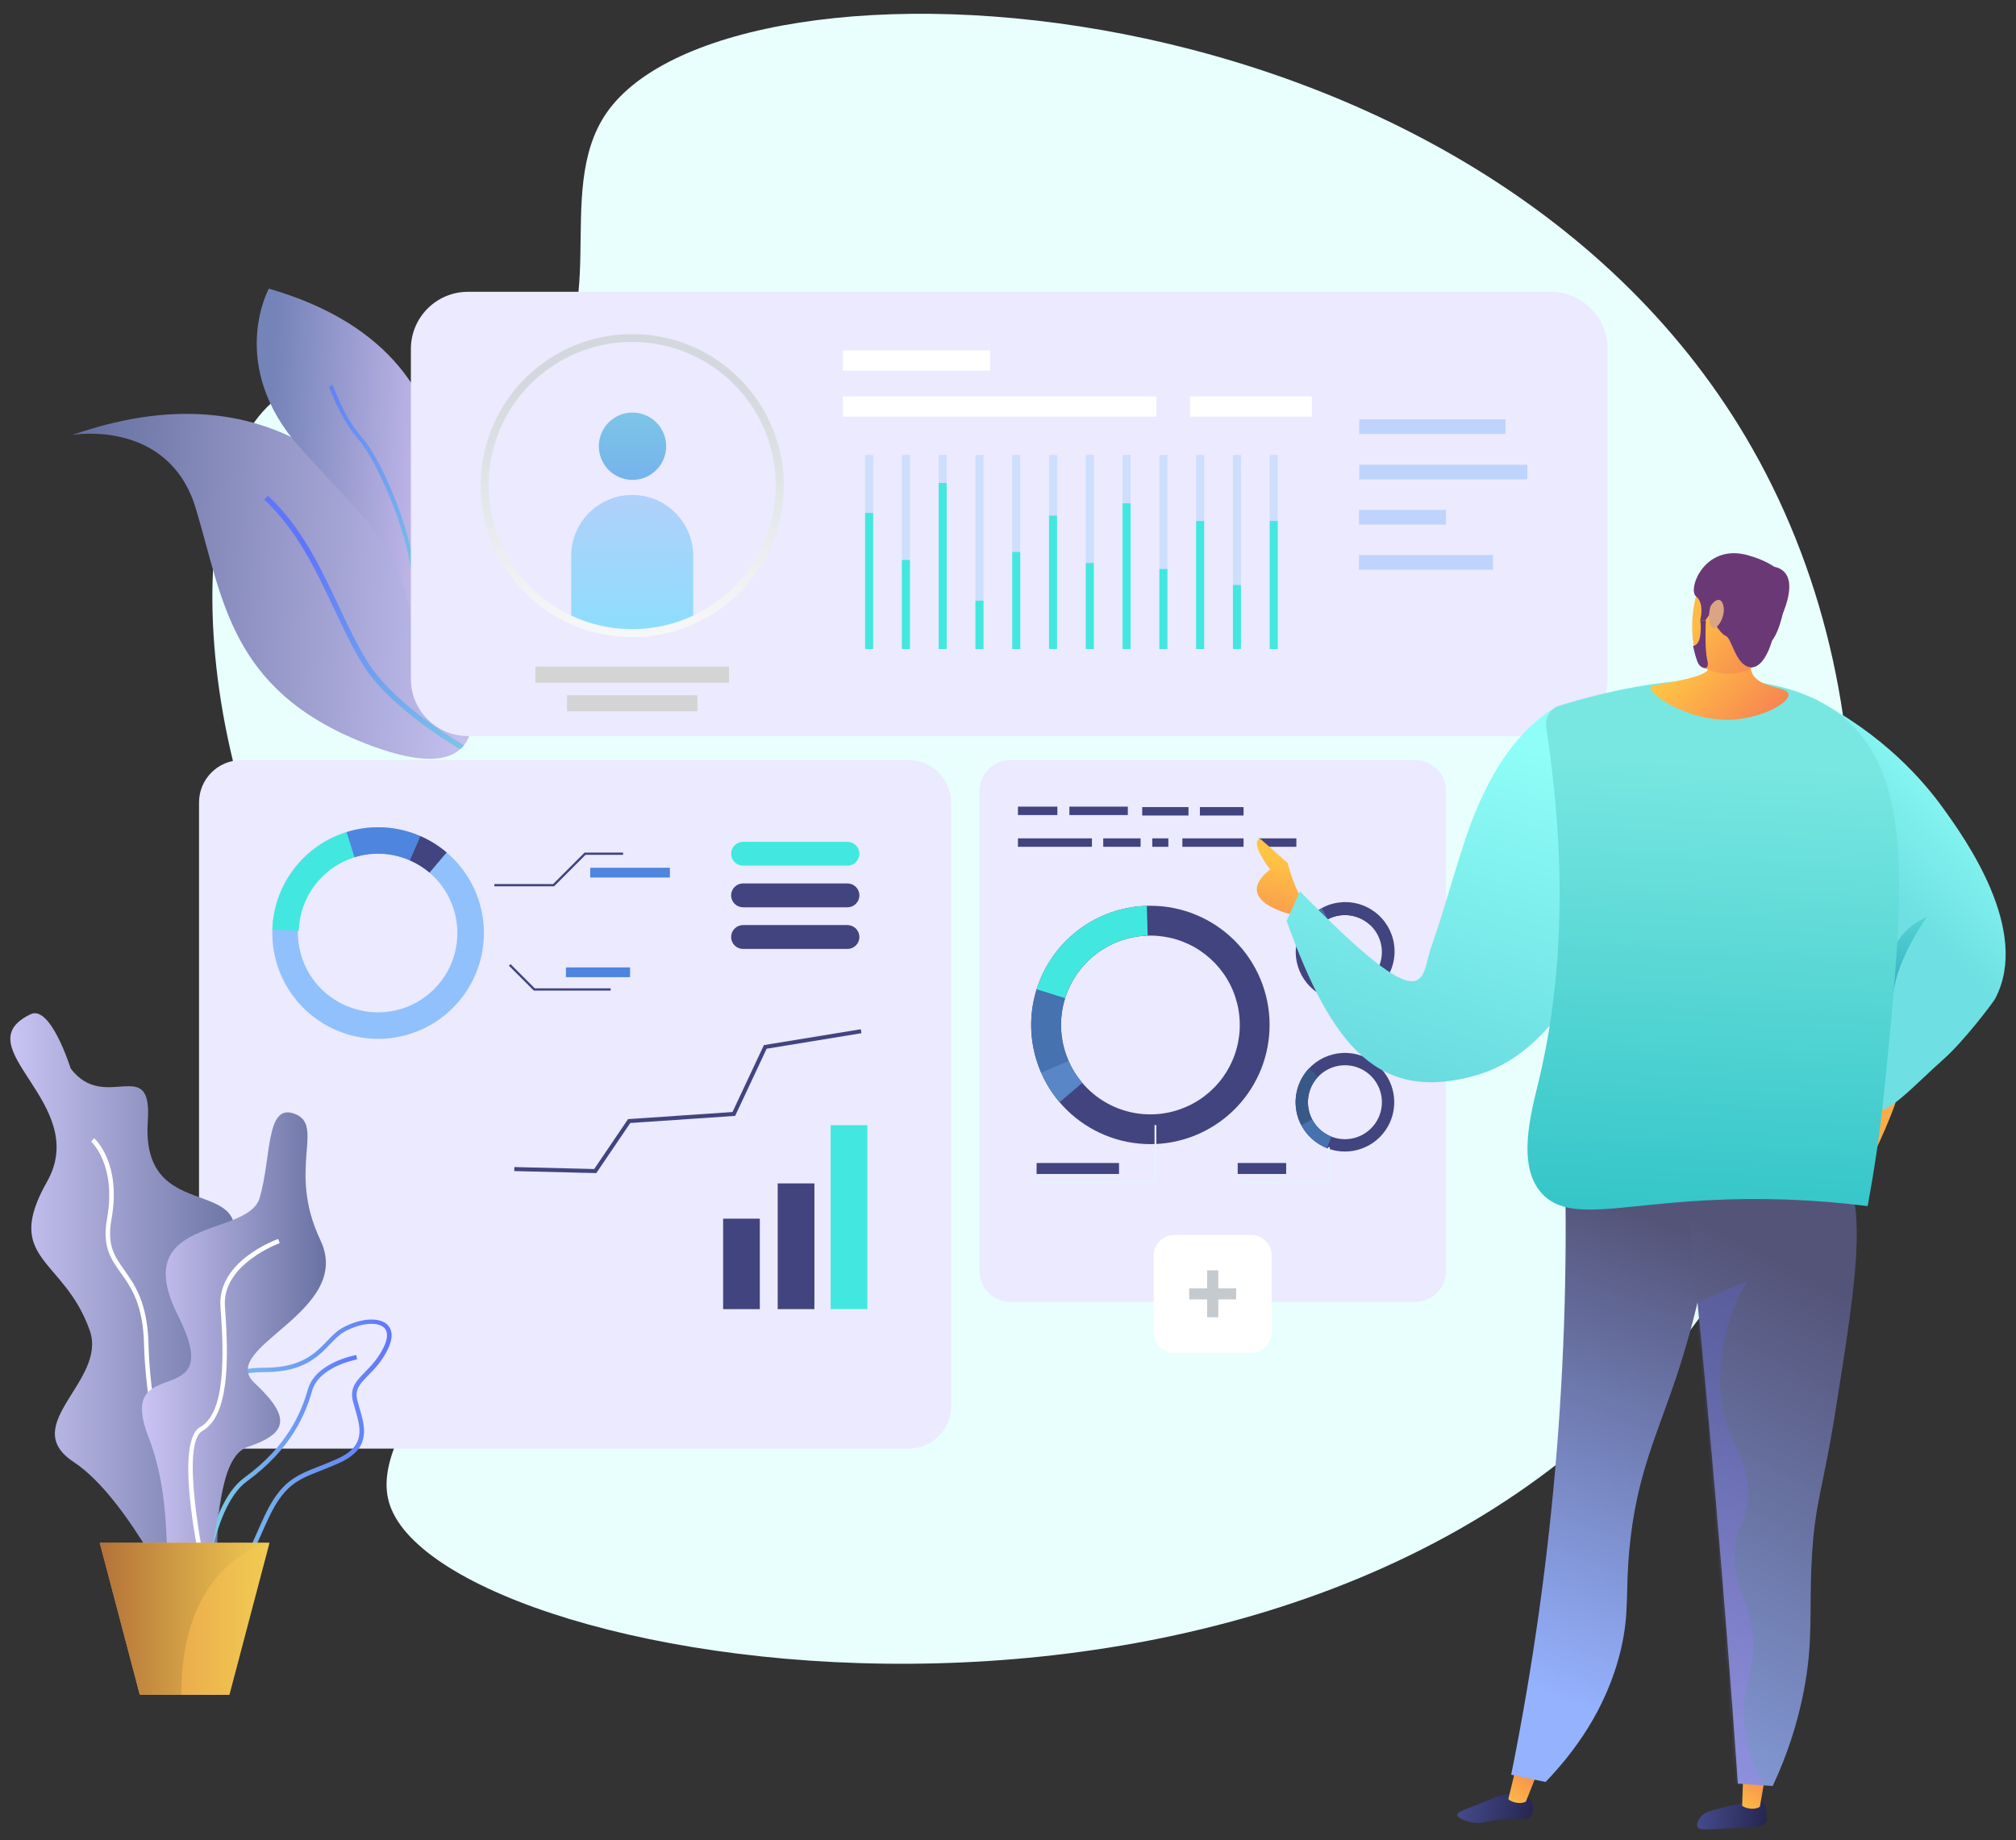 <svg width="585" height="534" viewBox="0 0 585 534" fill="none" xmlns="http://www.w3.org/2000/svg">
<rect x="0" y="0" width="585" height="534" fill="#333333" stroke="none"/>
<path d="M175.992 32.781C160.013 55.899 178.748 93.381 155.039 110.768C131.96 127.694 103.607 99.95 81.858 114.519C49.593 136.132 55.484 235.03 102.652 296.471C116.838 314.949 128.692 322.139 133.942 343.038C145.216 387.912 105.595 414.606 113.136 436.8C130.118 486.772 391.207 528.706 495.965 378.52C544.891 308.378 552.212 207.092 508.498 130.164C429.507 -8.844 211.843 -19.093 175.992 32.781Z" fill="#E8FFFE"/>
<g style="mix-blend-mode:multiply">
<path d="M410.643 220.595H293.164C288.224 220.595 284.219 224.6 284.219 229.541V368.873C284.219 373.814 288.224 377.819 293.164 377.819H410.643C415.584 377.819 419.589 373.814 419.589 368.873V229.541C419.589 224.6 415.584 220.595 410.643 220.595Z" fill="#EBEAFF"/>
</g>
<path d="M366.397 285.808C364.867 281.531 362.51 277.596 359.46 274.229C356.41 270.863 352.726 268.13 348.62 266.186C344.513 264.243 340.064 263.128 335.526 262.904C330.989 262.681 326.452 263.353 322.174 264.882C317.896 266.412 313.962 268.769 310.595 271.82C307.228 274.87 304.495 278.554 302.552 282.66C300.609 286.767 299.494 291.216 299.27 295.753C299.046 300.291 299.718 304.828 301.248 309.105C301.511 309.836 301.794 310.56 302.099 311.262C305.683 319.487 312.322 325.999 320.615 329.422C328.908 332.846 338.207 332.913 346.549 329.61C354.891 326.308 361.624 319.894 365.326 311.721C369.029 303.549 369.411 294.258 366.394 285.808H366.397ZM342.557 321.878C336.364 324.104 329.556 323.888 323.516 321.275C317.476 318.661 312.658 313.846 310.041 307.807C309.814 307.279 309.598 306.743 309.403 306.19C307.676 301.36 307.42 296.126 308.667 291.15C309.914 286.174 312.609 281.68 316.411 278.236C320.212 274.792 324.95 272.552 330.024 271.801C335.098 271.049 340.281 271.819 344.918 274.013C349.555 276.207 353.437 279.727 356.073 284.127C358.71 288.528 359.982 293.611 359.729 298.734C359.477 303.858 357.71 308.791 354.654 312.911C351.597 317.031 347.387 320.151 342.557 321.878Z" fill="#42447F"/>
<path d="M309.052 289.724L300.787 287.145C302.935 280.276 307.17 274.247 312.904 269.896C318.637 265.545 325.584 263.089 332.778 262.869L333.034 271.524C327.641 271.693 322.435 273.535 318.138 276.797C313.841 280.058 310.665 284.576 309.052 289.724Z" fill="#42E8E0"/>
<path d="M310.042 307.807L302.103 311.262C301.798 310.552 301.514 309.843 301.252 309.105C298.707 302.031 298.548 294.318 300.801 287.145L309.066 289.724C307.379 295.102 307.497 300.885 309.403 306.189C309.598 306.739 309.814 307.278 310.042 307.807Z" fill="#4772B0"/>
<path d="M307.466 319.874C305.263 317.284 303.456 314.382 302.103 311.262L310.041 307.807C311.057 310.145 312.411 312.32 314.06 314.263L307.466 319.874Z" fill="#5886C7"/>
<path d="M396.395 306.938C394.696 306.134 392.856 305.673 390.979 305.58C389.102 305.488 387.226 305.766 385.456 306.399C383.687 307.031 382.059 308.006 380.667 309.268C379.274 310.53 378.144 312.053 377.34 313.752C376.536 315.45 376.075 317.291 375.982 319.168C375.89 321.044 376.168 322.921 376.801 324.691C377.433 326.46 378.408 328.087 379.67 329.48C380.932 330.873 382.455 332.003 384.154 332.807C384.441 332.945 384.739 333.073 385.034 333.19C386.341 333.708 387.718 334.028 389.12 334.14C392.458 334.41 395.786 333.5 398.523 331.569C401.26 329.638 403.233 326.808 404.098 323.572C404.964 320.336 404.667 316.899 403.259 313.86C401.851 310.821 399.422 308.371 396.395 306.938ZM399.97 324.461C399.038 326.431 397.528 328.071 395.641 329.162C393.754 330.253 391.58 330.744 389.407 330.569C388.356 330.486 387.323 330.247 386.342 329.859C386.122 329.77 385.903 329.678 385.683 329.575C383.764 328.668 382.158 327.212 381.067 325.392C379.976 323.571 379.45 321.468 379.554 319.349C379.658 317.229 380.389 315.188 381.653 313.484C382.917 311.779 384.658 310.488 386.657 309.773C388.655 309.058 390.82 308.952 392.878 309.468C394.937 309.984 396.796 311.098 398.221 312.671C399.647 314.243 400.573 316.203 400.885 318.302C401.196 320.401 400.878 322.546 399.97 324.464V324.461Z" fill="#42447F"/>
<path d="M380.77 324.854L377.578 326.518C376.196 323.88 375.672 320.877 376.077 317.927C376.482 314.978 377.796 312.227 379.837 310.059L382.441 312.514C380.914 314.141 379.931 316.204 379.628 318.415C379.326 320.626 379.718 322.876 380.752 324.854H380.77Z" fill="#385988"/>
<path d="M386.342 329.855L385.034 333.19C384.739 333.073 384.441 332.945 384.154 332.807C381.34 331.482 379.037 329.273 377.595 326.518L380.788 324.854C381.867 326.92 383.592 328.577 385.7 329.572C385.903 329.674 386.122 329.767 386.342 329.855Z" fill="#4772B0"/>
<path d="M403.209 282.417C404.044 280.714 404.533 278.863 404.646 276.969C404.759 275.076 404.495 273.179 403.869 271.389C403.243 269.599 402.268 267.951 400.999 266.541C399.731 265.131 398.195 263.987 396.48 263.176C394.766 262.365 392.907 261.903 391.013 261.816C389.118 261.729 387.225 262.02 385.444 262.671C383.663 263.323 382.029 264.322 380.637 265.61C379.245 266.898 378.123 268.45 377.336 270.176C377.202 270.467 377.07 270.761 376.957 271.056C375.617 274.506 375.666 278.342 377.094 281.757C378.522 285.172 381.218 287.9 384.616 289.369C388.013 290.838 391.848 290.934 395.314 289.636C398.78 288.337 401.609 285.746 403.205 282.406L403.209 282.417ZM385.668 285.993C383.207 284.831 381.28 282.777 380.278 280.247C379.276 277.716 379.274 274.9 380.273 272.368C380.363 272.146 380.459 271.926 380.561 271.709C381.468 269.79 382.924 268.183 384.744 267.092C386.565 266.001 388.668 265.474 390.788 265.578C392.908 265.682 394.949 266.413 396.654 267.678C398.358 268.942 399.65 270.684 400.364 272.682C401.079 274.681 401.185 276.846 400.668 278.905C400.152 280.964 399.037 282.823 397.464 284.248C395.891 285.673 393.93 286.599 391.831 286.91C389.731 287.22 387.587 286.901 385.668 285.993Z" fill="#42447F"/>
<path d="M385.292 266.792L383.629 263.621C386.267 262.241 389.269 261.717 392.218 262.121C395.168 262.525 397.918 263.838 400.087 265.877L397.633 268.484C396.005 266.958 393.943 265.975 391.732 265.672C389.521 265.368 387.271 265.76 385.292 266.792Z" fill="#42447F"/>
<path d="M380.288 272.368L376.957 271.056C377.07 270.761 377.202 270.467 377.336 270.176C378.661 267.362 380.872 265.06 383.629 263.621L385.292 266.792C383.225 267.871 381.568 269.598 380.575 271.708C380.473 271.926 380.377 272.146 380.288 272.368Z" fill="#4772B0"/>
<path d="M376.006 275.146C376.119 273.743 376.439 272.365 376.957 271.056L380.288 272.368C379.903 273.35 379.664 274.382 379.578 275.433L376.006 275.146Z" fill="#5886C7"/>
<path d="M385.874 343.572H359.154V343.04H385.346V332.945H385.874V343.572Z" fill="#E5F2FD"/>
<path d="M335.555 343.572H300.801V343.04H335.023V326.518H335.555V343.572Z" fill="#E5F2FD"/>
<path d="M324.716 337.514H300.801V340.699H324.716V337.514Z" fill="#42447F"/>
<path d="M373.218 337.514H359.154V340.699H373.218V337.514Z" fill="#42447F"/>
<path d="M306.828 234.092H295.385V236.539H306.828V234.092Z" fill="#42447F"/>
<path d="M360.853 243.3H343.097V245.748H360.853V243.3Z" fill="#42447F"/>
<path d="M330.976 243.3H320.136V245.748H330.976V243.3Z" fill="#42447F"/>
<path d="M316.859 243.3H295.385V245.748H316.859V243.3Z" fill="#42447F"/>
<path d="M327.27 234.092H310.311V236.539H327.27V234.092Z" fill="#42447F"/>
<path d="M339.028 243.3H334.371V245.748H339.028V243.3Z" fill="#42447F"/>
<path d="M360.853 234.227H348.183V236.674H360.853V234.227Z" fill="#42447F"/>
<path d="M376.176 243.3H365.372V245.748H376.176V243.3Z" fill="#42447F"/>
<path d="M344.87 234.227H331.441V236.674H344.87V234.227Z" fill="#42447F"/>
<path d="M128.181 175.94C135.985 192.966 140.373 209.091 134.626 216.281C134.289 216.702 133.917 217.094 133.513 217.451C129.086 221.353 120.388 221.438 105.679 215.632C66.555 200.177 64.696 173.507 56.786 147.464C48.982 121.744 21.734 126.089 21.042 126.206C84.531 104.101 114.937 147.074 128.181 175.94Z" fill="url(#paint0_linear_248_170)"/>
<path d="M134.626 216.291C134.289 216.712 133.917 217.104 133.513 217.462C126.163 213.035 112.092 203.649 105.455 193.111C102.327 188.145 99.698 182.544 96.907 176.631C91.643 165.44 86.188 153.873 76.689 144.999L77.753 143.853C87.486 152.937 93.005 164.642 98.326 175.968C101.092 181.845 103.703 187.393 106.789 192.284C113.245 202.56 127.461 211.981 134.626 216.291Z" fill="url(#paint1_linear_248_170)"/>
<path d="M121.382 182.91C120.92 184.041 120.626 184.683 120.591 184.758C120.473 184.13 120.353 183.509 120.236 182.91C115.018 156.168 108.037 153.373 87.11 129.98C65.714 106.062 78.015 83.766 78.015 83.766C149.716 104.484 126.255 170.974 121.382 182.91Z" fill="url(#paint2_linear_248_170)"/>
<path d="M121.382 182.91C120.92 184.041 120.626 184.683 120.591 184.758C120.474 184.13 120.353 183.509 120.236 182.91C122.559 159.793 108.612 132.662 104.228 127.795C99.695 122.755 96.9 115.824 95.846 113.21C95.669 112.777 95.492 112.366 95.445 112.27L96.456 111.699C96.629 112.045 96.784 112.4 96.921 112.763C97.953 115.32 100.695 122.116 105.079 127.001C110.648 133.187 123.531 160.446 121.382 182.91Z" fill="url(#paint3_linear_248_170)"/>
<g style="mix-blend-mode:multiply">
<path d="M449.909 84.683H135.802C126.65 84.683 119.23 92.102 119.23 101.255V197.036C119.23 206.188 126.65 213.608 135.802 213.608H449.909C459.062 213.608 466.481 206.188 466.481 197.036V101.255C466.481 92.102 459.062 84.683 449.909 84.683Z" fill="#EBEAFF"/>
</g>
<path d="M436.863 121.692H394.426V125.949H436.863V121.692Z" fill="#BFD4FC"/>
<path d="M443.202 134.873H394.426V139.13H443.202V134.873Z" fill="#BFD4FC"/>
<path d="M419.589 147.983H394.352V152.24H419.589V147.983Z" fill="#BFD4FC"/>
<path d="M433.231 161.09H394.352V165.346H433.231V161.09Z" fill="#BFD4FC"/>
<path d="M267.604 364.319H137.413V368.675H267.604V364.319Z" fill="white"/>
<path d="M234.102 343.994H137.413V348.35H234.102V343.994Z" fill="url(#paint4_linear_248_170)"/>
<path d="M241.888 354.16H137.413V358.516H241.888V354.16Z" fill="url(#paint5_linear_248_170)"/>
<path d="M205.204 364.319H137.413V368.675H205.204V364.319Z" fill="url(#paint6_linear_248_170)"/>
<path d="M202.367 201.764H164.541V206.425H202.367V201.764Z" fill="#D4D4D4"/>
<path d="M211.543 193.464H155.365V198.124H211.543V193.464Z" fill="#D4D4D4"/>
<path d="M193.307 129.496C193.308 131.428 192.736 133.317 191.663 134.924C190.59 136.531 189.064 137.784 187.28 138.524C185.495 139.264 183.53 139.457 181.635 139.081C179.74 138.704 177.999 137.774 176.633 136.408C175.266 135.042 174.335 133.302 173.958 131.407C173.581 129.512 173.774 127.547 174.513 125.762C175.253 123.977 176.505 122.451 178.111 121.378C179.718 120.304 181.607 119.731 183.539 119.731C186.129 119.731 188.613 120.76 190.445 122.591C192.277 124.422 193.306 126.906 193.307 129.496Z" fill="url(#paint7_linear_248_170)"/>
<path d="M201.157 161.338V179.91C195.594 182.426 189.559 183.727 183.454 183.727C177.348 183.727 171.313 182.426 165.75 179.91V161.338C165.75 156.643 167.615 152.14 170.935 148.82C174.255 145.5 178.758 143.635 183.454 143.635C188.149 143.635 192.652 145.5 195.972 148.82C199.292 152.14 201.157 156.643 201.157 161.338Z" fill="url(#paint8_linear_248_170)"/>
<path d="M335.548 115.056H244.573V120.919H335.548V115.056Z" fill="white"/>
<path d="M380.674 115.056H345.321V120.919H380.674V115.056Z" fill="white"/>
<path d="M287.294 101.698H244.573V107.561H287.294V101.698Z" fill="white"/>
<path d="M183.454 184.887C177.182 184.91 170.979 183.579 165.268 180.985C156.118 176.831 148.666 169.668 144.153 160.689C139.64 151.71 138.338 141.456 140.463 131.634C142.589 121.812 148.013 113.014 155.835 106.704C163.656 100.394 173.403 96.953 183.452 96.953C193.501 96.953 203.248 100.394 211.069 106.704C218.89 113.014 224.315 121.812 226.441 131.634C228.566 141.456 227.264 151.71 222.751 160.689C218.238 169.668 210.786 176.831 201.636 180.985C195.926 183.579 189.725 184.91 183.454 184.887ZM183.454 99.218C175.209 99.217 167.15 101.66 160.294 106.24C153.438 110.819 148.095 117.329 144.939 124.946C141.784 132.562 140.958 140.944 142.566 149.03C144.174 157.116 148.144 164.543 153.973 170.373C159.803 176.203 167.231 180.173 175.317 181.781C183.403 183.389 191.784 182.563 199.401 179.407C207.017 176.252 213.527 170.908 218.107 164.052C222.686 157.197 225.13 149.137 225.128 140.893C225.116 129.844 220.721 119.251 212.909 111.438C205.096 103.625 194.503 99.231 183.454 99.218Z" fill="url(#paint9_linear_248_170)"/>
<path d="M340.77 358.374H363.035C364.617 358.376 366.134 359.006 367.252 360.126C368.371 361.246 368.998 362.765 368.997 364.347V386.612C368.997 388.196 368.368 389.716 367.248 390.836C366.127 391.956 364.608 392.586 363.024 392.586H340.763C339.178 392.586 337.659 391.956 336.539 390.836C335.419 389.716 334.789 388.196 334.789 386.612V364.344C334.789 363.559 334.944 362.782 335.245 362.057C335.545 361.332 335.986 360.673 336.542 360.119C337.097 359.564 337.756 359.125 338.482 358.825C339.207 358.526 339.985 358.373 340.77 358.374Z" fill="white"/>
<path d="M353.525 368.675H350.286V382.285H353.525V368.675Z" fill="#C5CACF"/>
<path d="M358.707 377.099V373.864H345.097V377.099H358.707Z" fill="#C5CACF"/>
<path d="M253.363 132.029H251.04V188.356H253.363V132.029Z" fill="#CEDEFD"/>
<path d="M264.036 132.029H261.713V188.356H264.036V132.029Z" fill="#CEDEFD"/>
<path d="M274.709 132.029H272.386V188.356H274.709V132.029Z" fill="#CEDEFD"/>
<path d="M285.382 132.029H283.059V188.356H285.382V132.029Z" fill="#CEDEFD"/>
<path d="M296.055 132.029H293.732V188.356H296.055V132.029Z" fill="#CEDEFD"/>
<path d="M306.728 132.029H304.405V188.356H306.728V132.029Z" fill="#CEDEFD"/>
<path d="M317.402 132.029H315.078V188.356H317.402V132.029Z" fill="#CEDEFD"/>
<path d="M328.075 132.029H325.751V188.356H328.075V132.029Z" fill="#CEDEFD"/>
<path d="M338.748 132.029H336.424V188.356H338.748V132.029Z" fill="#CEDEFD"/>
<path d="M349.421 132.029H347.098V188.356H349.421V132.029Z" fill="#CEDEFD"/>
<path d="M360.094 132.029H357.771V188.356H360.094V132.029Z" fill="#CEDEFD"/>
<path d="M370.767 132.029H368.444V188.356H370.767V132.029Z" fill="#CEDEFD"/>
<path d="M253.363 148.87H251.04V188.356H253.363V148.87Z" fill="#42E8E0"/>
<path d="M264.036 162.516H261.713V188.356H264.036V162.516Z" fill="#42E8E0"/>
<path d="M274.709 140.159H272.386V188.356H274.709V140.159Z" fill="#42E8E0"/>
<path d="M285.382 174.324H283.059V188.356H285.382V174.324Z" fill="#42E8E0"/>
<path d="M296.055 160.192H293.732V188.356H296.055V160.192Z" fill="#42E8E0"/>
<path d="M306.728 149.643H304.405V188.356H306.728V149.643Z" fill="#42E8E0"/>
<path d="M317.402 163.388H315.078V188.356H317.402V163.388Z" fill="#42E8E0"/>
<path d="M328.075 146.064H325.751V188.356H328.075V146.064Z" fill="#42E8E0"/>
<path d="M338.748 165.13H336.424V188.356H338.748V165.13Z" fill="#42E8E0"/>
<path d="M349.421 151.193H347.098V188.356H349.421V151.193Z" fill="#42E8E0"/>
<path d="M360.094 169.773H357.771V188.356H360.094V169.773Z" fill="#42E8E0"/>
<path d="M370.767 151.193H368.444V188.356H370.767V151.193Z" fill="#42E8E0"/>
<g style="mix-blend-mode:multiply">
<path d="M263.674 220.595H70.047C63.257 220.595 57.753 226.099 57.753 232.889V408.118C57.753 414.908 63.257 420.412 70.047 420.412H263.674C270.464 420.412 275.968 414.908 275.968 408.118V232.889C275.968 226.099 270.464 220.595 263.674 220.595Z" fill="#EBEAFF"/>
</g>
<path d="M138.622 281.122C141.25 273.792 140.992 265.737 137.9 258.59C134.808 251.444 129.114 245.74 121.972 242.637C121.348 242.367 120.706 242.115 120.057 241.881C114.34 239.837 108.146 239.533 102.257 241.009C96.368 242.485 91.049 245.674 86.972 250.173C82.896 254.672 80.245 260.278 79.355 266.284C78.464 272.29 79.375 278.424 81.972 283.912C84.568 289.4 88.733 293.995 93.941 297.115C99.149 300.236 105.165 301.742 111.229 301.444C117.293 301.145 123.132 299.055 128.008 295.438C132.884 291.821 136.578 286.839 138.622 281.122ZM101.97 292.452C99.091 291.461 96.436 289.908 94.161 287.883C91.886 285.859 90.035 283.403 88.716 280.658C87.397 277.913 86.636 274.933 86.477 271.892C86.318 268.85 86.764 265.808 87.79 262.94C88.816 260.072 90.401 257.437 92.452 255.186C94.504 252.936 96.983 251.115 99.743 249.829C102.504 248.543 105.493 247.818 108.536 247.696C111.579 247.574 114.616 248.057 117.471 249.117C117.957 249.291 118.436 249.472 118.89 249.681C124.363 252.064 128.697 256.48 130.975 261.998C133.254 267.516 133.299 273.703 131.101 279.253C128.904 284.804 124.636 289.283 119.198 291.746C113.76 294.208 107.577 294.462 101.956 292.452H101.97Z" fill="#90C1FC"/>
<path d="M102.861 248.816L100.573 241.48C94.481 243.389 89.134 247.146 85.274 252.231C81.414 257.316 79.232 263.476 79.032 269.857L86.711 270.084C86.86 265.299 88.495 260.679 91.389 256.865C94.283 253.052 98.293 250.233 102.861 248.802V248.816Z" fill="#42E8E0"/>
<path d="M118.904 249.681L121.972 242.637C121.348 242.367 120.706 242.115 120.057 241.881C113.78 239.625 106.937 239.484 100.573 241.48L102.861 248.816C107.633 247.317 112.765 247.423 117.471 249.117C117.957 249.291 118.436 249.479 118.904 249.681Z" fill="#4E85DE"/>
<path d="M129.613 247.397C127.315 245.442 124.74 243.838 121.972 242.637L118.904 249.681C120.981 250.581 122.912 251.783 124.636 253.25L129.613 247.397Z" fill="#42447F"/>
<path d="M236.323 343.434H225.671V379.923H236.323V343.434Z" fill="#42447F"/>
<path d="M220.485 353.671H209.833V379.926H220.485V353.671Z" fill="#42447F"/>
<path d="M251.685 326.525H241.033V379.922H251.685V326.525Z" fill="#42E8E0"/>
<path d="M249.968 299.847L249.78 298.698L221.666 303.299L212.554 322.723L182.244 324.783L172.426 339.266L149.253 338.691L149.224 339.858L173.032 340.447L182.893 325.908L213.32 323.843L222.461 304.352L249.968 299.847Z" fill="#42447F"/>
<path d="M215.615 251.228H245.914C246.369 251.228 246.819 251.138 247.24 250.964C247.66 250.79 248.042 250.534 248.363 250.212C248.685 249.891 248.94 249.509 249.113 249.088C249.287 248.668 249.376 248.217 249.376 247.762C249.376 246.844 249.011 245.964 248.362 245.314C247.713 244.665 246.832 244.3 245.914 244.3H215.622C215.167 244.3 214.717 244.389 214.296 244.563C213.876 244.737 213.494 244.992 213.172 245.313C212.85 245.635 212.595 246.016 212.42 246.437C212.246 246.857 212.156 247.307 212.156 247.762C212.156 248.217 212.245 248.667 212.419 249.087C212.592 249.508 212.847 249.889 213.168 250.211C213.489 250.533 213.871 250.788 214.29 250.963C214.71 251.137 215.16 251.227 215.615 251.228Z" fill="#42E8E0"/>
<path d="M215.615 263.309H245.914C246.832 263.309 247.713 262.944 248.362 262.295C249.011 261.646 249.376 260.765 249.376 259.847C249.376 259.392 249.287 258.942 249.113 258.521C248.94 258.101 248.685 257.719 248.363 257.397C248.042 257.075 247.66 256.82 247.24 256.645C246.819 256.471 246.369 256.382 245.914 256.382H215.622C215.167 256.381 214.716 256.47 214.295 256.644C213.875 256.818 213.492 257.074 213.17 257.396C212.849 257.717 212.593 258.1 212.419 258.52C212.245 258.941 212.156 259.392 212.156 259.847C212.156 260.765 212.521 261.645 213.169 262.294C213.818 262.943 214.697 263.308 215.615 263.309Z" fill="#42447F"/>
<path d="M215.615 275.39H245.914C246.832 275.39 247.713 275.025 248.362 274.376C249.011 273.727 249.376 272.846 249.376 271.928C249.376 271.01 249.011 270.13 248.362 269.48C247.713 268.831 246.832 268.466 245.914 268.466H215.622C215.167 268.466 214.717 268.555 214.296 268.729C213.876 268.903 213.494 269.158 213.172 269.479C212.85 269.801 212.595 270.182 212.42 270.603C212.246 271.023 212.156 271.473 212.156 271.928C212.156 272.846 212.521 273.726 213.169 274.375C213.818 275.024 214.697 275.389 215.615 275.39Z" fill="#42447F"/>
<path d="M160.777 257.215H143.45V256.552H160.501L169.624 247.429H180.797V248.092H169.9L160.777 257.215Z" fill="#42447F"/>
<path d="M177.197 287.482H154.9L147.674 280.257L148.143 279.785L155.173 286.819H177.197V287.482Z" fill="#42447F"/>
<path d="M194.386 251.831H171.273V254.668H194.386V251.831Z" fill="#4E85DE"/>
<path d="M182.826 280.75H164.221V283.584H182.826V280.75Z" fill="#4E85DE"/>
<path d="M8.895 294.335C14.716 291.551 20.512 310.088 20.512 310.088C30.412 323.166 44.242 305.767 42.891 325.319C40.521 359.527 82.263 336.074 63.006 371.786C43.749 407.497 80.011 391.979 68.043 420.778C56.075 449.576 71.59 483.915 53.581 469.805C53.581 469.805 37.726 435.044 21.374 424.282C5.022 413.52 31.171 400.758 26.056 386.148C18.607 364.929 0.719 365.763 13.641 342.955C26.563 320.147 -10.894 303.802 8.895 294.335Z" fill="url(#paint10_linear_248_170)"/>
<path d="M59.281 456.727C51.478 451.236 42.341 412.985 41.798 390.198C41.518 378.528 38.07 373.665 35.023 369.377C32.114 365.277 29.603 361.733 31.065 353.603C33.863 338.063 26.507 331.356 26.453 331.289L27.301 330.317C27.631 330.604 35.289 337.524 32.352 353.834C30.986 361.428 33.242 364.606 36.094 368.629C39.088 372.85 42.816 378.103 43.103 390.17C43.688 414.62 53.035 450.74 60.041 455.67L59.281 456.727Z" fill="white"/>
<path d="M62.204 459.565C61.094 459.556 59.988 459.437 58.902 459.21C55.894 458.603 53.936 457.014 53.039 454.492C50.935 448.462 55.809 438.701 59.778 433.987C59.842 433.909 66.464 425.828 65.758 414.595C65.641 412.715 65.446 410.977 65.276 409.441C64.776 405 64.418 401.793 66.34 399.651C68.021 397.76 71.267 396.945 77.191 396.916C87.576 396.867 91.684 392.568 94.983 389.113C96.401 387.644 97.71 386.275 99.317 385.381C104.496 382.544 109.958 382.139 112.356 384.392C113.484 385.456 114.438 387.559 112.569 391.486C110.859 395.058 108.642 397.321 106.858 399.14C104.46 401.588 102.878 403.202 103.701 406.422C103.896 407.178 104.12 407.944 104.343 408.71C105.943 414.187 107.759 420.394 98.384 424.608C96.394 425.502 94.585 426.211 92.986 426.839C86.441 429.407 82.49 430.957 78.031 440.371C77.169 442.191 76.407 443.918 75.669 445.589C72.125 453.535 69.469 459.565 62.204 459.565ZM99.91 386.495C98.491 387.275 97.278 388.531 95.891 389.985C92.418 393.617 88.087 398.144 77.166 398.19C71.721 398.214 68.653 398.924 67.277 400.492C65.755 402.205 66.085 405.17 66.546 409.281C66.72 410.828 66.901 412.587 67.039 414.499C67.777 426.247 61.044 434.455 60.757 434.799C56.855 439.463 52.404 448.746 54.259 454.049C54.968 456.11 56.628 457.415 59.157 457.926C67.986 459.699 70.423 454.187 74.463 445.036C75.201 443.358 75.967 441.624 76.839 439.786C81.514 429.911 85.877 428.198 92.486 425.598C94.071 424.977 95.866 424.271 97.828 423.392C106.177 419.639 104.67 414.488 103.074 409.033C102.847 408.253 102.62 407.472 102.421 406.703C101.417 402.78 103.4 400.758 105.908 398.19C107.713 396.349 109.756 394.263 111.377 390.883C112.221 389.109 112.924 386.704 111.438 385.296C109.49 383.448 104.531 383.955 99.91 386.481V386.495Z" fill="url(#paint11_linear_248_170)"/>
<path d="M59.04 467.013L57.753 466.946C57.816 465.733 59.441 437.186 70.905 428.833C83.48 419.667 87.445 409.817 89.35 403.205C91.574 395.402 102.9 393.33 103.379 393.245L103.606 394.515C103.496 394.536 92.61 396.544 90.591 403.556C88.651 410.353 84.561 420.472 71.682 429.876C60.693 437.871 59.058 466.723 59.04 467.013Z" fill="url(#paint12_linear_248_170)"/>
<path d="M85.232 323.144C77.074 320.353 78.78 336.052 75.339 347.672C71.898 359.293 37.031 352.741 51.673 381.834C66.315 410.927 33.168 391.56 43.064 416.95C52.961 442.34 43.926 469.489 54.685 462.583C65.443 455.677 60.715 423.707 71.913 419.908C83.111 416.109 84.927 411.676 73.853 401.35C62.779 391.025 102.875 380.777 92.979 359.92C83.082 339.064 94.66 326.372 85.232 323.144Z" fill="url(#paint13_linear_248_170)"/>
<path d="M59.693 461.367C58.668 457.018 49.917 418.774 58.083 414.148C65.276 410.076 65.102 394.224 63.978 379.259C62.985 366.011 80 359.821 80.724 359.562L81.156 360.779C80.986 360.839 64.347 366.901 65.265 379.164C66.418 394.533 66.542 410.842 58.718 415.273C52.517 418.784 58.224 449.52 60.949 461.069L59.693 461.367Z" fill="white"/>
<path d="M78.209 447.746L66.578 491.875H40.581L28.951 447.746H78.209Z" fill="url(#paint14_linear_248_170)"/>
<path d="M78.209 447.746C78.209 447.746 52.599 452.552 52.599 491.875H40.578L28.947 447.746H78.209Z" fill="url(#paint15_linear_248_170)"/>
<path d="M137.274 371.47C137.338 371.501 137.331 371.498 137.274 371.47Z" fill="#363957"/>
<path d="M418.699 322.801H418.717C418.656 322.833 418.631 322.836 418.699 322.801Z" fill="#363957"/>
<path d="M365.649 243.386L373.672 250.455C373.672 250.455 375.749 259.213 379.372 263.048L374.221 265.245C374.221 265.245 357.316 261.217 368.564 252.317C368.555 252.318 362.463 244.456 365.649 243.386Z" fill="url(#paint16_linear_248_170)"/>
<path d="M450.061 206.085C472.683 194.305 470.493 231.46 465.62 262.727C462.33 283.836 448.189 306.289 428.658 311.975C400.222 320.255 386.518 303.931 373.353 267.259C374.644 264.394 375.934 261.529 377.223 258.666C415.429 297.795 412.131 283.729 415.317 274.816C418.894 264.812 423.503 247.783 426.783 239.066C433.36 221.589 441.401 211.858 450.061 206.085Z" fill="url(#paint17_linear_248_170)"/>
<path d="M511.509 522.871C512.548 523.825 512.613 526.058 512.656 527.515C512.676 528.168 512.685 528.492 512.599 528.711C511.969 530.347 508.722 530.325 503.614 530.535C495.541 530.865 493.118 531.352 492.561 530.118C492.048 528.964 493.577 527.214 493.756 527.027C494.684 526.002 495.767 525.66 497.856 525.115C501.716 524.1 504.315 523.578 505.102 523.407C510.005 522.426 510.826 522.244 511.509 522.871Z" fill="url(#paint18_linear_248_170)"/>
<path d="M542.718 336.831C543.478 335.692 550.473 321.005 551.264 315.465H544.143C543.509 319.738 541.674 333.033 541.294 334.932C540.819 337.306 541.769 338.255 542.718 336.831Z" fill="#FBAB49"/>
<path d="M505.849 514.818L505.533 524.007C505.785 524.437 508.573 525.616 510.672 524.365L512.256 515.266L505.849 514.818Z" fill="url(#paint19_linear_248_170)"/>
<path d="M443.513 521.601C444.902 522.978 445.343 525.628 444.274 527.001C443.204 528.374 441.486 527.474 436.717 527.87C431.607 528.297 430.337 529.579 426.809 528.803C425.383 528.49 422.851 527.681 422.846 526.675C422.846 525.967 424.085 525.537 428.229 523.897C434.11 521.572 434.077 521.463 435.338 521.185C438.505 520.486 441.684 519.782 443.513 521.601Z" fill="url(#paint20_linear_248_170)"/>
<path d="M439.793 513.431L437.682 522.105C437.901 522.553 440.586 523.94 442.779 522.853L446.148 514.364L439.793 513.431Z" fill="url(#paint21_linear_248_170)"/>
<path d="M453.668 324.221C454.972 356.355 454.338 388.538 451.772 420.596C449.233 452.31 444.806 483.845 438.515 515.032L448.481 517.152C456.374 508.961 466.203 496.208 470.345 478.706C472.907 467.842 471.573 462.402 472.861 449.141C474.911 428.026 480.746 416.71 486.481 399.464C491.634 383.968 497.493 361.317 499.683 331.341L453.668 324.221Z" fill="url(#paint22_linear_248_170)"/>
<path d="M526.014 202.589C546.683 213.152 558.22 226.71 563.935 234.656C570.167 243.32 589.372 270.027 578.967 289.81C578.368 290.951 569.833 302.237 563.935 307.43C555.878 314.525 547.109 324.478 543.868 321.862C532.27 312.504 532.407 265.415 528.841 252.49C523.249 232.207 524.279 214.336 526.014 202.589Z" fill="url(#paint23_linear_248_170)"/>
<path d="M486.869 322.426C490.822 358.81 494.44 395.886 497.724 433.653C500.177 461.988 502.368 489.974 504.297 517.611L514.398 518.315C518.537 509.534 521.568 500.273 523.42 490.744C526.229 476.224 524.948 467.77 525.72 452.844C526.589 436.104 528.948 432.346 532.349 411.099C539.252 367.988 542.702 346.432 531.756 333.718C528.203 329.6 517.208 319.361 486.869 322.426Z" fill="url(#paint24_linear_248_170)"/>
<path d="M559.124 266.196C555.47 267.49 550.592 271.546 549.64 275.68L547.579 290.112C547.716 292.311 548.321 294.73 549.64 286.813C550.96 278.896 556.513 269.77 559.124 266.196Z" fill="url(#paint25_linear_248_170)"/>
<path d="M447.705 346.661C455.277 354.425 469.083 349.77 495.055 348.354C510.707 347.497 526.404 348.055 541.955 350.021C543.549 341.431 545.491 329.46 546.917 315.094C552.117 262.762 555.477 228.948 537.732 210.791C515.153 187.687 468.128 199.892 452.503 204.797C449.832 205.635 448.253 208.333 448.674 211.099C455.816 257.945 451.917 291.101 446.577 313.403C444.319 322.834 439.825 338.586 447.705 346.661Z" fill="url(#paint26_linear_248_170)"/>
<path d="M499.954 185.378C499.129 196.924 494.013 189.482 495.641 191.15C496.83 192.37 498.302 187.177 497.827 189.089C496.912 192.75 496.343 193.677 495.641 194.419C494.583 195.532 493.022 196.431 484.391 198.09C479.693 198.99 479.095 198.927 478.972 199.381C478.352 201.602 490.588 209.924 503.741 208.776C511.793 208.074 519.309 203.902 518.991 201.484C518.674 199.065 510.621 199.917 508.471 195.43C506.976 192.309 509.062 188.102 511.447 184.653C509.537 180.56 501.865 189.471 499.954 185.378Z" fill="url(#paint27_linear_248_170)"/>
<path d="M510.628 162.817C510.628 162.817 499.622 158.707 494.546 167.084C489.47 175.46 489.959 192.234 495.509 194.297C501.058 196.36 507.377 196.51 512.23 190.038C515.069 184.796 517.634 177.22 517.512 172.152C517.391 167.084 513.516 164.281 510.628 162.817Z" fill="url(#paint28_linear_248_170)"/>
<path d="M514.196 185.929C514.196 185.929 512.008 194.287 507.79 193.624C503.571 192.961 502.543 185.171 500.78 184.553C499.016 183.934 495.998 178.409 495.998 178.409L494.89 180.027L493.358 180.017C493.358 180.017 494.728 175.113 492.148 173.058C489.567 171.003 494.825 156.766 508.392 161.506C508.392 161.506 518.811 164.378 518.435 170.304C518.059 176.229 516.526 182.976 514.196 185.929Z" fill="#6A3975"/>
<path d="M496.266 176.253C496.504 175.258 499.032 172.419 499.999 175.444C500.966 178.47 498.535 182.579 497.167 182.227C495.8 181.876 495.667 178.773 496.266 176.253Z" fill="#DBA585"/>
<path d="M512.737 164.379C512.737 164.379 527.157 162.575 512.98 186.665L512.737 164.379Z" fill="#6A3975"/>
<mask id="mask0_248_170" style="mask-type:alpha" maskUnits="userSpaceOnUse" x="486" y="321" width="53" height="198">
<path d="M486.869 322.426C490.822 358.81 494.44 395.886 497.725 433.653C500.177 461.988 502.368 489.974 504.298 517.611L514.398 518.315C518.537 509.534 521.568 500.273 523.421 490.744C526.229 476.224 524.948 467.77 525.72 452.844C526.589 436.104 528.948 432.346 532.349 411.099C539.252 367.988 542.702 346.432 531.756 333.718C528.203 329.6 517.208 319.361 486.869 322.426Z" fill="url(#paint29_linear_248_170)"/>
</mask>
<g mask="url(#mask0_248_170)">
<path style="mix-blend-mode:multiply" opacity="0.3" d="M508.433 473.416C507.073 462.667 502.572 459.378 503.469 449.467C504.108 442.458 506.533 442.141 507.104 435.427C507.963 425.243 502.934 419.311 500.809 412.617C498.564 405.547 497.003 388.921 506.964 371.754L492.532 377.939C491.681 399.789 491.516 417.108 493.817 428.699C496.375 441.603 499.466 450.215 499.214 465.643C499.055 475.332 497.718 479.17 498.618 487.218C500.069 500.186 497.686 511.215 502.428 517.722L511.911 518.134C506.888 510.136 505.921 501.639 505.976 496.243C506.057 487.462 509.805 484.253 508.433 473.416Z" fill="url(#paint30_linear_248_170)"/>
</g>
<path d="M492.944 192.799C492.284 191.81 491.569 188.813 491.294 187.439C491.844 187.439 493.026 186.862 493.356 184.553C493.686 182.243 493.494 180.567 493.356 180.017H495.005C494.868 182.766 494.758 188.923 495.418 191.562C496.242 194.861 493.768 194.036 492.944 192.799Z" fill="#6A3975"/>
<defs>
<linearGradient id="paint0_linear_248_170" x1="145.357" y1="157.39" x2="24.937" y2="151.369" gradientUnits="userSpaceOnUse">
<stop stop-color="#CAC4F4"/>
<stop offset="1" stop-color="#6872A2"/>
</linearGradient>
<linearGradient id="paint1_linear_248_170" x1="142.694" y1="226.629" x2="86.644" y2="163.164" gradientUnits="userSpaceOnUse">
<stop stop-color="#81D3E4"/>
<stop offset="1" stop-color="#6076FA"/>
</linearGradient>
<linearGradient id="paint2_linear_248_170" x1="135.65" y1="120.463" x2="78.645" y2="117.613" gradientUnits="userSpaceOnUse">
<stop stop-color="#D6C4F7"/>
<stop offset="1" stop-color="#7483B8"/>
</linearGradient>
<linearGradient id="paint3_linear_248_170" x1="126.966" y1="180.551" x2="86.088" y2="108.151" gradientUnits="userSpaceOnUse">
<stop stop-color="#81D3E4"/>
<stop offset="1" stop-color="#6076FA"/>
</linearGradient>
<linearGradient id="paint4_linear_248_170" x1="281.622" y1="346.172" x2="95.745" y2="346.172" gradientUnits="userSpaceOnUse">
<stop stop-color="#EEBE63"/>
<stop offset="1" stop-color="#DC3B57"/>
</linearGradient>
<linearGradient id="paint5_linear_248_170" x1="281.622" y1="356.334" x2="95.749" y2="356.334" gradientUnits="userSpaceOnUse">
<stop stop-color="#EEBE63"/>
<stop offset="1" stop-color="#DC3B57"/>
</linearGradient>
<linearGradient id="paint6_linear_248_170" x1="281.626" y1="366.497" x2="95.745" y2="366.497" gradientUnits="userSpaceOnUse">
<stop stop-color="#EEBE63"/>
<stop offset="1" stop-color="#DC3B57"/>
</linearGradient>
<linearGradient id="paint7_linear_248_170" x1="183.539" y1="103.783" x2="183.539" y2="208.326" gradientUnits="userSpaceOnUse">
<stop stop-color="#81D3E4"/>
<stop offset="1" stop-color="#6076FA"/>
</linearGradient>
<linearGradient id="paint8_linear_248_170" x1="183.454" y1="103.783" x2="183.454" y2="208.326" gradientUnits="userSpaceOnUse">
<stop stop-color="#D4C4F7"/>
<stop offset="1" stop-color="#77E5FF"/>
</linearGradient>
<linearGradient id="paint9_linear_248_170" x1="183.454" y1="110.544" x2="183.454" y2="202.09" gradientUnits="userSpaceOnUse">
<stop stop-color="#D3D8DE"/>
<stop offset="1" stop-color="white"/>
</linearGradient>
<linearGradient id="paint10_linear_248_170" x1="2.997" y1="383.569" x2="70.522" y2="383.569" gradientUnits="userSpaceOnUse">
<stop stop-color="#C9C4F3"/>
<stop offset="1" stop-color="#6973A2"/>
</linearGradient>
<linearGradient id="paint11_linear_248_170" x1="52.531" y1="421.249" x2="113.598" y2="421.249" gradientUnits="userSpaceOnUse">
<stop stop-color="#81D3E4"/>
<stop offset="1" stop-color="#6076FA"/>
</linearGradient>
<linearGradient id="paint12_linear_248_170" x1="57.753" y1="430.131" x2="103.588" y2="430.131" gradientUnits="userSpaceOnUse">
<stop stop-color="#81D3E4"/>
<stop offset="1" stop-color="#6076FA"/>
</linearGradient>
<linearGradient id="paint13_linear_248_170" x1="41.199" y1="393.245" x2="94.578" y2="393.245" gradientUnits="userSpaceOnUse">
<stop stop-color="#CBC4F4"/>
<stop offset="1" stop-color="#6872A2"/>
</linearGradient>
<linearGradient id="paint14_linear_248_170" x1="28.951" y1="469.809" x2="78.209" y2="469.809" gradientUnits="userSpaceOnUse">
<stop stop-color="#E59148"/>
<stop offset="1" stop-color="#F1CC52"/>
</linearGradient>
<linearGradient id="paint15_linear_248_170" x1="28.95" y1="469.809" x2="78.209" y2="469.809" gradientUnits="userSpaceOnUse">
<stop stop-color="#B37239"/>
<stop offset="1" stop-color="#F1CC52"/>
</linearGradient>
<linearGradient id="paint16_linear_248_170" x1="375.533" y1="249.909" x2="366.896" y2="284.274" gradientUnits="userSpaceOnUse">
<stop stop-color="#FFC444"/>
<stop offset="1" stop-color="#F36F56"/>
</linearGradient>
<linearGradient id="paint17_linear_248_170" x1="418.031" y1="209.422" x2="376.151" y2="348.909" gradientUnits="userSpaceOnUse">
<stop stop-color="#8FFEF8"/>
<stop offset="1" stop-color="#5ACCD5"/>
</linearGradient>
<linearGradient id="paint18_linear_248_170" x1="492.763" y1="525.78" x2="512.706" y2="527.578" gradientUnits="userSpaceOnUse">
<stop stop-color="#444B8C"/>
<stop offset="1" stop-color="#26264F"/>
</linearGradient>
<linearGradient id="paint19_linear_248_170" x1="504.229" y1="526.636" x2="514.255" y2="509.106" gradientUnits="userSpaceOnUse">
<stop stop-color="#FFC444"/>
<stop offset="1" stop-color="#F36F56"/>
</linearGradient>
<linearGradient id="paint20_linear_248_170" x1="423.725" y1="522.358" x2="444.508" y2="526.897" gradientUnits="userSpaceOnUse">
<stop stop-color="#444B8C"/>
<stop offset="1" stop-color="#26264F"/>
</linearGradient>
<linearGradient id="paint21_linear_248_170" x1="436.683" y1="525.056" x2="448.256" y2="507.988" gradientUnits="userSpaceOnUse">
<stop stop-color="#FFC444"/>
<stop offset="1" stop-color="#F36F56"/>
</linearGradient>
<linearGradient id="paint22_linear_248_170" x1="426.868" y1="483.574" x2="477.213" y2="352.83" gradientUnits="userSpaceOnUse">
<stop stop-color="#95B2FF"/>
<stop offset="1" stop-color="#545479"/>
</linearGradient>
<linearGradient id="paint23_linear_248_170" x1="575.454" y1="223.307" x2="543.133" y2="256.757" gradientUnits="userSpaceOnUse">
<stop stop-color="#8FFEF8"/>
<stop offset="1" stop-color="#6EDFE2"/>
</linearGradient>
<linearGradient id="paint24_linear_248_170" x1="459.223" y1="494.379" x2="524.92" y2="370.44" gradientUnits="userSpaceOnUse">
<stop stop-color="#8298D4"/>
<stop offset="1" stop-color="#545479"/>
</linearGradient>
<linearGradient id="paint25_linear_248_170" x1="553.351" y1="266.196" x2="553.351" y2="292.263" gradientUnits="userSpaceOnUse">
<stop stop-color="#54D2D4"/>
<stop offset="1" stop-color="#30AABF"/>
</linearGradient>
<linearGradient id="paint26_linear_248_170" x1="500.25" y1="220.253" x2="492.734" y2="365.697" gradientUnits="userSpaceOnUse">
<stop stop-color="#79E7E1"/>
<stop offset="1" stop-color="#2EC2C6"/>
</linearGradient>
<linearGradient id="paint27_linear_248_170" x1="491.376" y1="188.572" x2="520.438" y2="216.242" gradientUnits="userSpaceOnUse">
<stop stop-color="#FFC444"/>
<stop offset="0.21" stop-color="#FDB248"/>
<stop offset="1" stop-color="#F36F56"/>
</linearGradient>
<linearGradient id="paint28_linear_248_170" x1="492.121" y1="181.666" x2="508.614" y2="195.686" gradientUnits="userSpaceOnUse">
<stop stop-color="#FEBB46"/>
<stop offset="1" stop-color="#F78B50"/>
</linearGradient>
<linearGradient id="paint29_linear_248_170" x1="459.223" y1="494.379" x2="524.92" y2="370.44" gradientUnits="userSpaceOnUse">
<stop stop-color="#8298D4"/>
<stop offset="1" stop-color="#545479"/>
</linearGradient>
<linearGradient id="paint30_linear_248_170" x1="521.453" y1="495.783" x2="493.449" y2="398.612" gradientUnits="userSpaceOnUse">
<stop stop-color="#AA80F9"/>
<stop offset="1" stop-color="#6165D7"/>
</linearGradient>
</defs>
</svg>
